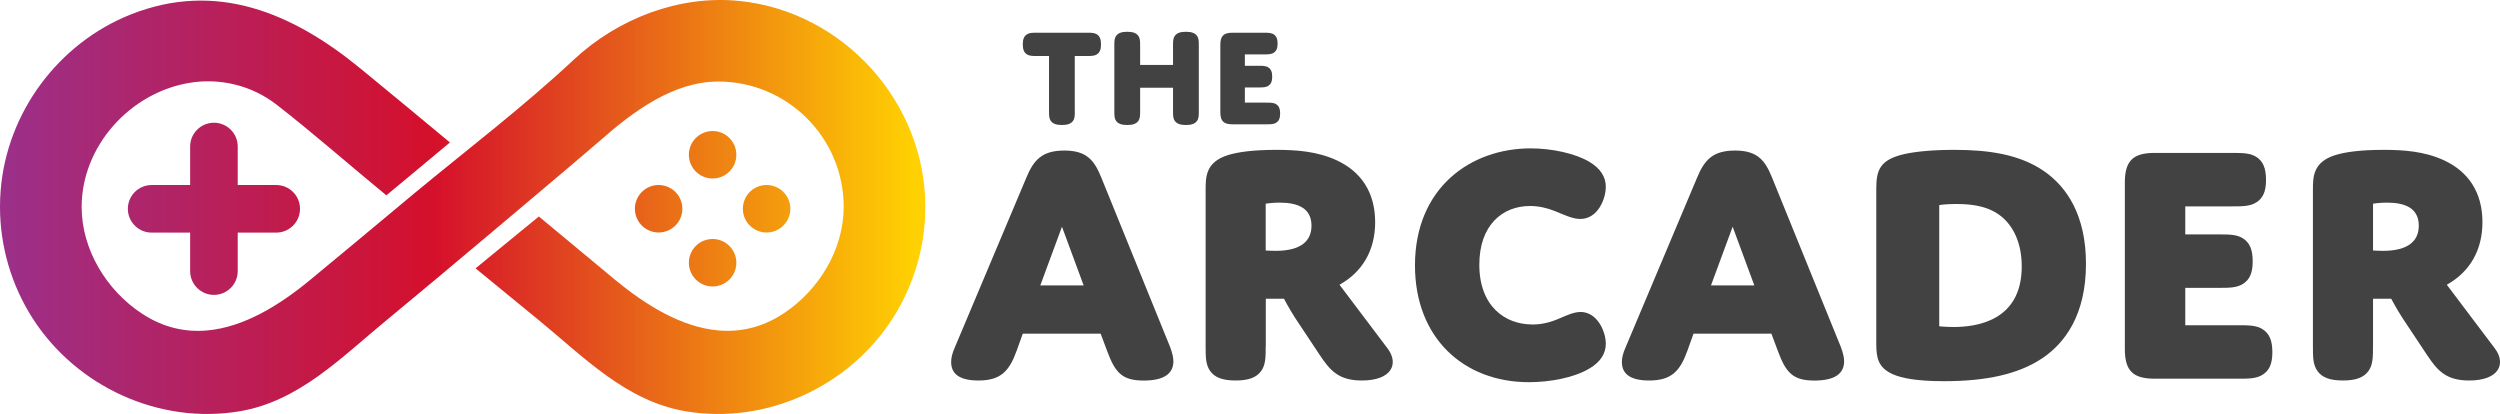 <?xml version="1.0" encoding="UTF-8"?>
<svg xmlns="http://www.w3.org/2000/svg" xmlns:xlink="http://www.w3.org/1999/xlink" id="Capa_2" data-name="Capa 2" viewBox="0 0 472.8 78.3" width="472.8" height="78.3">
  <defs>
    <style>
      .cls-1 {
        fill: #424242;
      }

      .cls-2 {
        fill: url(#Degradado_sin_nombre_21);
      }
    </style>
    <linearGradient id="Degradado_sin_nombre_21" data-name="Degradado sin nombre 21" x1="-8.83" y1="-244.73" x2="162.13" y2="-244.73" gradientTransform="translate(163.94 -205.58) rotate(-180)" gradientUnits="userSpaceOnUse">
      <stop offset="0" stop-color="#ffd002">
      </stop>
      <stop offset=".53" stop-color="#d5102b">
      </stop>
      <stop offset="1" stop-color="#9c2f88">
      </stop>
    </linearGradient>
  </defs>
  <g id="Capa_1-2" data-name="Capa 1">
    <path class="cls-2" d="M0,39.13c0-1.07.04-2.14.13-3.2C1.32,21.27,11.02,8.21,24.67,2.76c16.25-6.49,30.73-.27,43.48,10.18,5.67,4.65,11.31,9.32,16.94,14-2.73,2.28-5.46,4.54-8.15,6.79-1.29,1.07-2.58,2.14-3.87,3.21-6.92-5.67-13.69-11.65-20.74-17.13-4.67-3.63-10.61-5.1-16.45-4.15-11.25,1.84-20.44,11.96-20.44,23.48,0,8.06,4.7,15.74,11.34,20.13,4.09,2.71,8.26,3.58,12.34,3.23,7.01-.6,13.8-4.82,19.56-9.58,6.2-5.12,12.38-10.27,18.56-15.43.41-.34.82-.68,1.24-1.03,10.09-8.34,20.48-16.25,30.05-25.19C116.83,3.53,128.44-.98,139.83.18c19.7,2,35.17,19.16,35.17,38.95,0,7.42-2.14,14.76-6.13,21.02-8.28,12.96-23.95,20.2-39.19,17.63-11.28-1.9-19.3-10.28-27.77-17.22-3.99-3.27-7.98-6.54-11.97-9.81l11.97-9.81c4.8,3.99,9.59,7.99,14.41,11.97,5.76,4.76,12.54,8.98,19.56,9.58,4.09.35,8.25-.52,12.34-3.23,6.64-4.39,11.34-12.07,11.34-20.13,0-13.08-10.64-23.71-23.71-23.71-8.54,0-16.21,5.74-22.27,11.1-2.55,2.26-32.21,27.26-40.48,34.04-8.47,6.94-16.49,15.32-27.77,17.22-15.24,2.56-30.92-4.68-39.19-17.63C2.14,53.9,0,46.55,0,39.13ZM28.68,43.99h7.28v7.28c0,2.49,2.02,4.5,4.5,4.5s4.5-2.02,4.5-4.5v-7.28h7.28c2.49,0,4.5-2.02,4.5-4.5h0c0-2.49-2.02-4.5-4.5-4.5h-7.28v-7.28c0-2.49-2.02-4.5-4.5-4.5s-4.5,2.02-4.5,4.5v7.28h-7.28c-2.49,0-4.5,2.02-4.5,4.5h0c0,2.49,2.02,4.5,4.5,4.5ZM144.98,43.97c2.48,0,4.49-2.01,4.49-4.49s-2.01-4.49-4.49-4.49-4.49,2.01-4.49,4.49,2.01,4.49,4.49,4.49ZM124.56,43.97c2.48,0,4.49-2.01,4.49-4.49s-2.01-4.49-4.49-4.49-4.49,2.01-4.49,4.49,2.01,4.49,4.49,4.49ZM134.77,54.18c2.48,0,4.49-2.01,4.49-4.49s-2.01-4.49-4.49-4.49-4.49,2.01-4.49,4.49,2.01,4.49,4.49,4.49ZM134.77,33.76c2.48,0,4.49-2.01,4.49-4.49s-2.01-4.49-4.49-4.49-4.49,2.01-4.49,4.49,2.01,4.49,4.49,4.49Z">
    </path>
    <g>
      <g>
        <path class="cls-1" d="M203.27,20.99c0,.86,0,1.45-.38,1.93-.38.48-.99.72-2.06.72s-1.69-.24-2.06-.72c-.38-.48-.38-1.07-.38-1.93v-10.4h-2.31c-.86,0-1.45,0-1.93-.35-.48-.32-.72-.88-.72-1.85s.24-1.53.72-1.85c.48-.35,1.07-.35,1.93-.35h9.49c.86,0,1.45,0,1.93.35.48.32.72.88.72,1.85s-.24,1.53-.72,1.85c-.48.35-1.07.35-1.93.35h-2.31v10.4Z">
    </path>
        <path class="cls-1" d="M226.72,20.99c0,.86,0,1.45-.38,1.93-.38.48-.99.72-2.06.72s-1.69-.24-2.06-.72c-.38-.48-.38-1.07-.38-1.93v-4.4h-6.22v4.4c0,.86,0,1.45-.38,1.93-.38.48-.99.72-2.06.72s-1.69-.24-2.06-.72c-.38-.48-.38-1.07-.38-1.93v-12.33c0-.86,0-1.45.38-1.93.38-.48.99-.72,2.06-.72s1.69.24,2.06.72c.38.48.38,1.07.38,1.93v3.62h6.22v-3.62c0-.86,0-1.45.38-1.93.38-.48.99-.72,2.06-.72s1.69.24,2.06.72c.38.48.38,1.07.38,1.93v12.33Z">
    </path>
        <path class="cls-1" d="M235.43,12.44h2.52c.86,0,1.45,0,1.93.32.48.32.72.83.72,1.74s-.24,1.39-.72,1.72c-.48.32-1.07.32-1.93.32h-2.52v2.87h4.02c.86,0,1.45,0,1.93.32.48.32.72.83.72,1.74s-.24,1.39-.72,1.72c-.48.32-1.07.32-1.93.32h-6.38c-1.66,0-2.28-.62-2.28-2.28v-12.76c0-1.66.62-2.28,2.28-2.28h5.9c.86,0,1.45,0,1.93.32.48.32.72.83.72,1.74s-.24,1.39-.72,1.72c-.48.32-1.07.32-1.93.32h-3.54v2.14Z">
    </path>
      </g>
      <g>
        <path class="cls-1" d="M208.17,63.1h-14.74l-1.19,3.31c-1.39,3.83-3.04,5.55-7.2,5.55-3.77,0-5.16-1.39-5.16-3.5,0-.79.2-1.65.73-2.84l13.48-31.99c1.39-3.37,2.97-5.16,7.2-5.16s5.68,1.85,7.01,5.16l13.02,32.06c.4,1.12.59,1.92.59,2.64,0,2.38-1.85,3.64-5.62,3.64-3.97,0-5.35-1.39-6.87-5.49l-1.26-3.37ZM196.74,53.98h8.2l-4.1-11.1-4.1,11.1Z">
  </path>
        <path class="cls-1" d="M239.37,65.41c0,2.12,0,3.57-.86,4.76-.86,1.19-2.31,1.79-4.82,1.79s-3.97-.59-4.82-1.79c-.86-1.19-.86-2.64-.86-4.76v-29.54c0-2.38,0-5.22,4.23-6.54,1.92-.59,4.76-.99,9.19-.99,3.64,0,7.67.26,11.37,1.98,4.56,2.11,7.27,6.01,7.27,11.7,0,5.29-2.38,9.39-6.74,11.83l9.12,12.09c2.12,2.84.79,6.02-4.89,6.02-4.36,0-6.02-1.85-8.06-4.96l-4.56-6.87c-1.19-1.85-2.11-3.63-2.11-3.63h-3.44v8.92ZM239.37,47.37s.93.07,1.85.07c4.89,0,6.81-1.92,6.81-4.76,0-3.31-2.58-4.36-6.02-4.36-1.45,0-2.64.2-2.64.2v8.86Z">
  </path>
        <path class="cls-1" d="M289.74,61.38c1.39,0,2.97-.26,4.63-.93s3.11-1.45,4.56-1.45c3.11,0,4.76,3.64,4.76,6.01,0,1.85-.99,3.44-3.11,4.69-2.97,1.78-7.6,2.58-11.43,2.58-12.36,0-21.55-8.39-21.55-22.08,0-14.67,10.51-22.14,21.88-22.14,4.1,0,8.46.99,11.04,2.51,2.25,1.32,3.17,2.97,3.17,4.76,0,2.31-1.52,6.08-4.82,6.08-1.52,0-3.04-.79-4.89-1.52-1.52-.6-3.04-.93-4.63-.93-5.22,0-9.58,3.64-9.58,11.1,0,7.87,4.89,11.3,9.98,11.3Z">
  </path>
        <path class="cls-1" d="M335.02,63.1h-14.74l-1.19,3.31c-1.39,3.83-3.04,5.55-7.2,5.55-3.77,0-5.16-1.39-5.16-3.5,0-.79.2-1.65.73-2.84l13.48-31.99c1.39-3.37,2.97-5.16,7.2-5.16s5.68,1.85,7.01,5.16l13.02,32.06c.4,1.12.59,1.92.59,2.64,0,2.38-1.85,3.64-5.62,3.64-3.97,0-5.35-1.39-6.87-5.49l-1.26-3.37ZM323.58,53.98h8.2l-4.1-11.1-4.1,11.1Z">
  </path>
        <path class="cls-1" d="M386.18,67.79c-4.49,2.97-10.51,4.3-18.51,4.3-5.35,0-8.06-.6-9.72-1.32-2.78-1.26-3.11-3.11-3.11-5.82v-29.28c0-3.57.73-5.49,5.35-6.54,2.05-.46,5.29-.79,9.39-.79,6.35,0,12.29.79,16.99,4.03,4.3,2.97,7.93,8.33,7.93,17.52,0,9.65-3.97,15-8.33,17.91ZM366.75,61.71s1.26.13,2.71.13c3.96,0,12.89-.93,12.89-11.43,0-4.56-1.65-7.67-3.83-9.45-2.18-1.78-4.96-2.38-8.53-2.38-2.05,0-3.24.2-3.24.2v22.93Z">
  </path>
        <path class="cls-1" d="M413.28,44.33h6.21c2.12,0,3.57,0,4.76.79,1.19.79,1.78,2.05,1.78,4.3s-.59,3.44-1.78,4.23c-1.19.79-2.64.79-4.76.79h-6.21v7.07h9.92c2.11,0,3.57,0,4.76.79,1.19.79,1.79,2.05,1.79,4.3s-.59,3.44-1.79,4.23c-1.19.79-2.64.79-4.76.79h-15.73c-4.1,0-5.62-1.52-5.62-5.62v-31.46c0-4.1,1.52-5.62,5.62-5.62h14.54c2.11,0,3.57,0,4.76.79,1.19.79,1.78,2.05,1.78,4.3s-.59,3.44-1.78,4.23c-1.19.79-2.64.79-4.76.79h-8.73v5.29Z">
  </path>
        <path class="cls-1" d="M448.78,65.41c0,2.12,0,3.57-.86,4.76-.86,1.19-2.31,1.79-4.82,1.79s-3.97-.59-4.82-1.79c-.86-1.19-.86-2.64-.86-4.76v-29.54c0-2.38,0-5.22,4.23-6.54,1.92-.59,4.76-.99,9.19-.99,3.64,0,7.67.26,11.37,1.98,4.56,2.11,7.27,6.01,7.27,11.7,0,5.29-2.38,9.39-6.74,11.83l9.12,12.09c2.11,2.84.79,6.02-4.89,6.02-4.36,0-6.02-1.85-8.06-4.96l-4.56-6.87c-1.19-1.85-2.12-3.63-2.12-3.63h-3.44v8.92ZM448.78,47.37s.93.07,1.85.07c4.89,0,6.81-1.92,6.81-4.76,0-3.31-2.58-4.36-6.01-4.36-1.45,0-2.64.2-2.64.2v8.86Z">
  </path>
      </g>
    </g>
  </g>
</svg>

